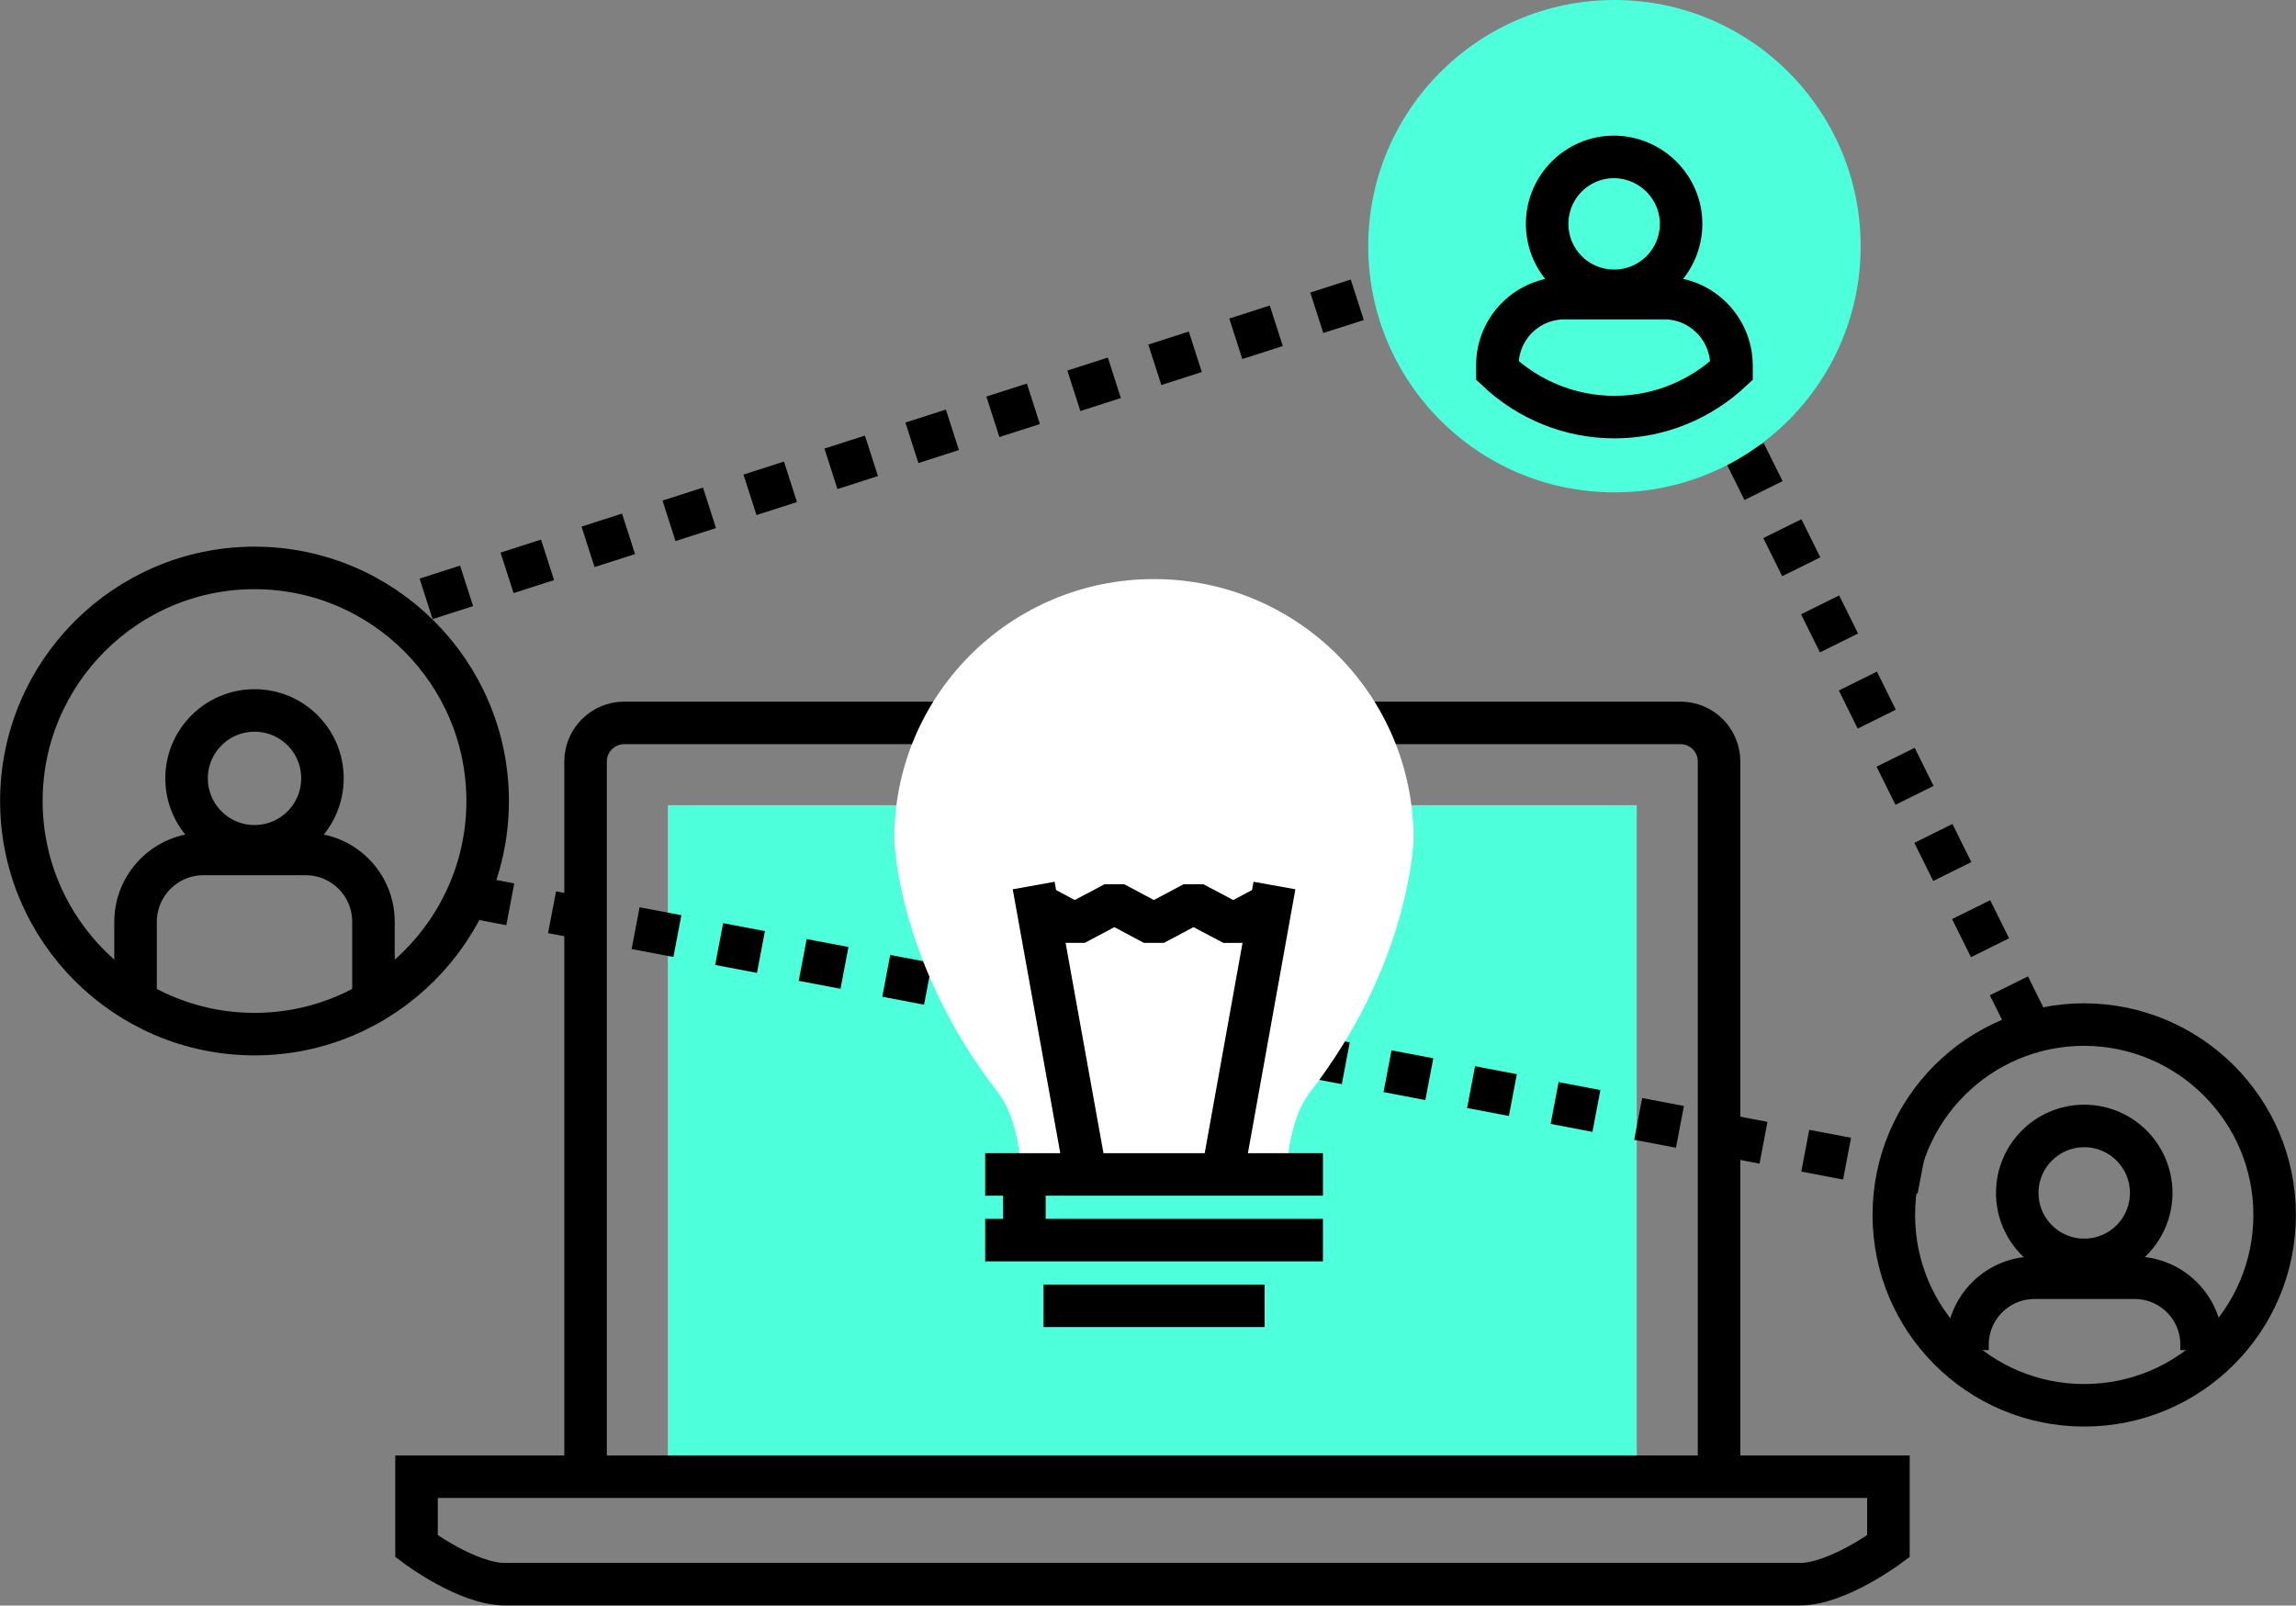 <svg version="1.1" xmlns="http://www.w3.org/2000/svg" xmlns:xlink="http://www.w3.org/1999/xlink" x="0px" y="0px"
	 viewBox="0 0 719.9 503.5" style="enable-background:new 0 0 719.9 503.5;" xml:space="preserve">
<rect x="0" y="0" width="719.9" height="503.5" fill="#808080" stroke="none"/>
<style type="text/css">
	.st0{display:none;}
	.st1{display:inline;fill:#4DFFDB;}
	.st2{fill:none;stroke:black;stroke-width:13.333;}
	.st3{fill:#4DFFDB;}
	.st4{fill:white;}
	.st5{fill:none;stroke:black;stroke-width:13.333;stroke-dasharray:12.846,12.846;}
	.st6{fill:none;stroke:black;stroke-width:13.333;stroke-dasharray:13.545,13.545;}
	.st7{fill:none;stroke:black;stroke-width:13.333;stroke-dasharray:13.868,13.868;}
	.st8{fill:#4DFFDB;}
	.st9{fill:#4DFFDB;}
	.st10{fill:none;stroke:black;stroke-width:13.333;stroke-linejoin:round;stroke-miterlimit:10;}
	.st11{fill:#4DFFDB;stroke:black;stroke-width:13.333;}
	.st12{fill:none;stroke:black;stroke-width:13.333;stroke-dasharray:13.333;}
	.st13{fill:none;stroke:black;stroke-width:13.333;stroke-dasharray:14.242,14.242;}
	.st14{fill:none;stroke:black;stroke-width:13.333;stroke-linecap:square;}
	.st15{fill:none;stroke:black;stroke-width:13.333;stroke-miterlimit:10;}
	.st16{fill:none;stroke:black;stroke-width:13.333;stroke-linecap:round;stroke-miterlimit:10;}
	.st17{fill:none;stroke:black;stroke-width:16.667;stroke-linejoin:bevel;}
	.st18{fill:none;stroke:#4DFFDB;stroke-width:13.333;}
	.st19{fill:none;stroke:black;stroke-width:13.333;stroke-dasharray:13.393,13.393;}
	.st20{fill:none;stroke:black;stroke-width:13.333;stroke-dasharray:12.104,12.104;}
	.st21{fill:none;stroke:black;stroke-width:13.333;stroke-dasharray:13.467,13.467;}
	.st22{fill:none;stroke:#4DFFDB;stroke-width:13.333;}
	.st23{fill:none;stroke:black;stroke-width:13.333;stroke-dasharray:13.461,13.461;}
	.st24{fill:none;stroke:black;stroke-width:13.333;stroke-linejoin:bevel;}
</style>
<g id="Layer_2">
	<g class="st0">
		<rect x="-86.2" y="-133.8" class="st1" width="902" height="902"/>
	</g>
</g>
<g id="Layer_3">
</g>
<g id="Layer_4">
	<g>
		<rect x="209.4" y="252.5" class="st3" width="303.8" height="205.7"/>
		<path class="st2" d="M183.6,464.3V238.8c0-6.7,5.5-12.1,12.1-12.1h331.2c6.7,0,12.1,5.4,12.1,12.1v225.5"/>
		<path class="st2" d="M130.6,463.1v21.8c0,0,15.9,11.9,27.7,11.9h146.8h112.5h146.8c11.7,0,27.7-11.9,27.7-11.9v-21.8H130.6z"/>
		<line class="st12" x1="146.9" y1="281.1" x2="602.5" y2="367.8"/>
		<g>
			<path class="st2" d="M79.8,324.3c-40.3,0-73.1-32.8-73.1-73.1c0-40.3,32.8-73.1,73.1-73.1s73.1,32.8,73.1,73.1
				C152.9,291.5,120.1,324.3,79.8,324.3z"/>
			<path class="st2" d="M101.1,244.1c0,11.8-9.6,21.3-21.3,21.3c-11.8,0-21.3-9.6-21.3-21.3c0-11.8,9.6-21.3,21.3-21.3
				C91.6,222.8,101.1,232.3,101.1,244.1z"/>
			<path class="st2" d="M117.1,313.7v-24.6c0-11.8-9.5-21.3-21.3-21.3h-32c-11.8,0-21.3,9.6-21.3,21.3v24.6"/>
		</g>
		<g>
			<path class="st4" d="M320.2,367.4h83.1c0.6-7.9,2.3-18.1,7.3-24.7c30.7-39.5,32.6-77.1,32.6-79.7c0-45-36.4-81.4-81.4-81.4
				c-45,0-81.4,36.4-81.4,81.4c0,2.7,1.9,40.2,32.6,79.7C318,349.3,319.7,359.5,320.2,367.4z"/>
			<g>
				<line class="st24" x1="340.2" y1="367.1" x2="324.1" y2="277.7"/>
				<line class="st24" x1="383.5" y1="367.2" x2="399.6" y2="277.7"/>
			</g>
			<polyline class="st24" points="324.6,283.2 337,289.8 349.4,283.2 361.8,289.8 374.2,283.2 386.7,289.8 399.1,283.2 			"/>
			<g>
				<line class="st24" x1="308.9" y1="368.3" x2="414.8" y2="368.3"/>
				<line class="st24" x1="308.9" y1="388.9" x2="414.8" y2="388.9"/>
				<line class="st24" x1="327.2" y1="409.5" x2="396.5" y2="409.5"/>
				<line class="st24" x1="321.2" y1="391" x2="321.2" y2="369.4"/>
			</g>
		</g>
		<line class="st12" x1="133.6" y1="187.8" x2="500.3" y2="70"/>
		<line class="st12" x1="635.8" y1="321.1" x2="511.4" y2="70"/>
		<g>
			<path class="st8" d="M583.4,77.2c0,42.7-34.6,77.2-77.2,77.2c-42.7,0-77.2-34.6-77.2-77.2c0-42.6,34.6-77.2,77.2-77.2
				C548.8,0,583.4,34.6,583.4,77.2z"/>
			<path class="st2" d="M527.1,70.2c0,11.6-9.4,21-21,21c-11.6,0-21-9.4-21-21c0-11.6,9.4-21,21-21
				C517.7,49.3,527.1,58.7,527.1,70.2z"/>
			<path class="st2" d="M521.9,93.5h-31.4c-11.6,0-21,9.4-21,21v1.7c9.6,9,22.5,14.6,36.7,14.6c14.2,0,27.1-5.6,36.7-14.6v-1.7
				C542.8,102.9,533.4,93.5,521.9,93.5z"/>
		</g>
		<g>
			<path class="st24" d="M713.2,381c0,33-26.7,59.7-59.7,59.7c-33,0-59.7-26.7-59.7-59.7c0-33,26.7-59.7,59.7-59.7
				C686.5,321.4,713.2,348.1,713.2,381z"/>
			<path class="st24" d="M674.5,374.1c0,11.6-9.4,21-21,21c-11.6,0-21-9.4-21-21c0-11.6,9.4-21,21-21
				C665.1,353.1,674.5,362.5,674.5,374.1z"/>
			<path class="st24" d="M690.3,423.4v-1.7c0-11.6-9.4-21-21-21h-31.4c-11.6,0-21,9.4-21,21v1.7"/>
		</g>
	</g>
</g>
</svg>
